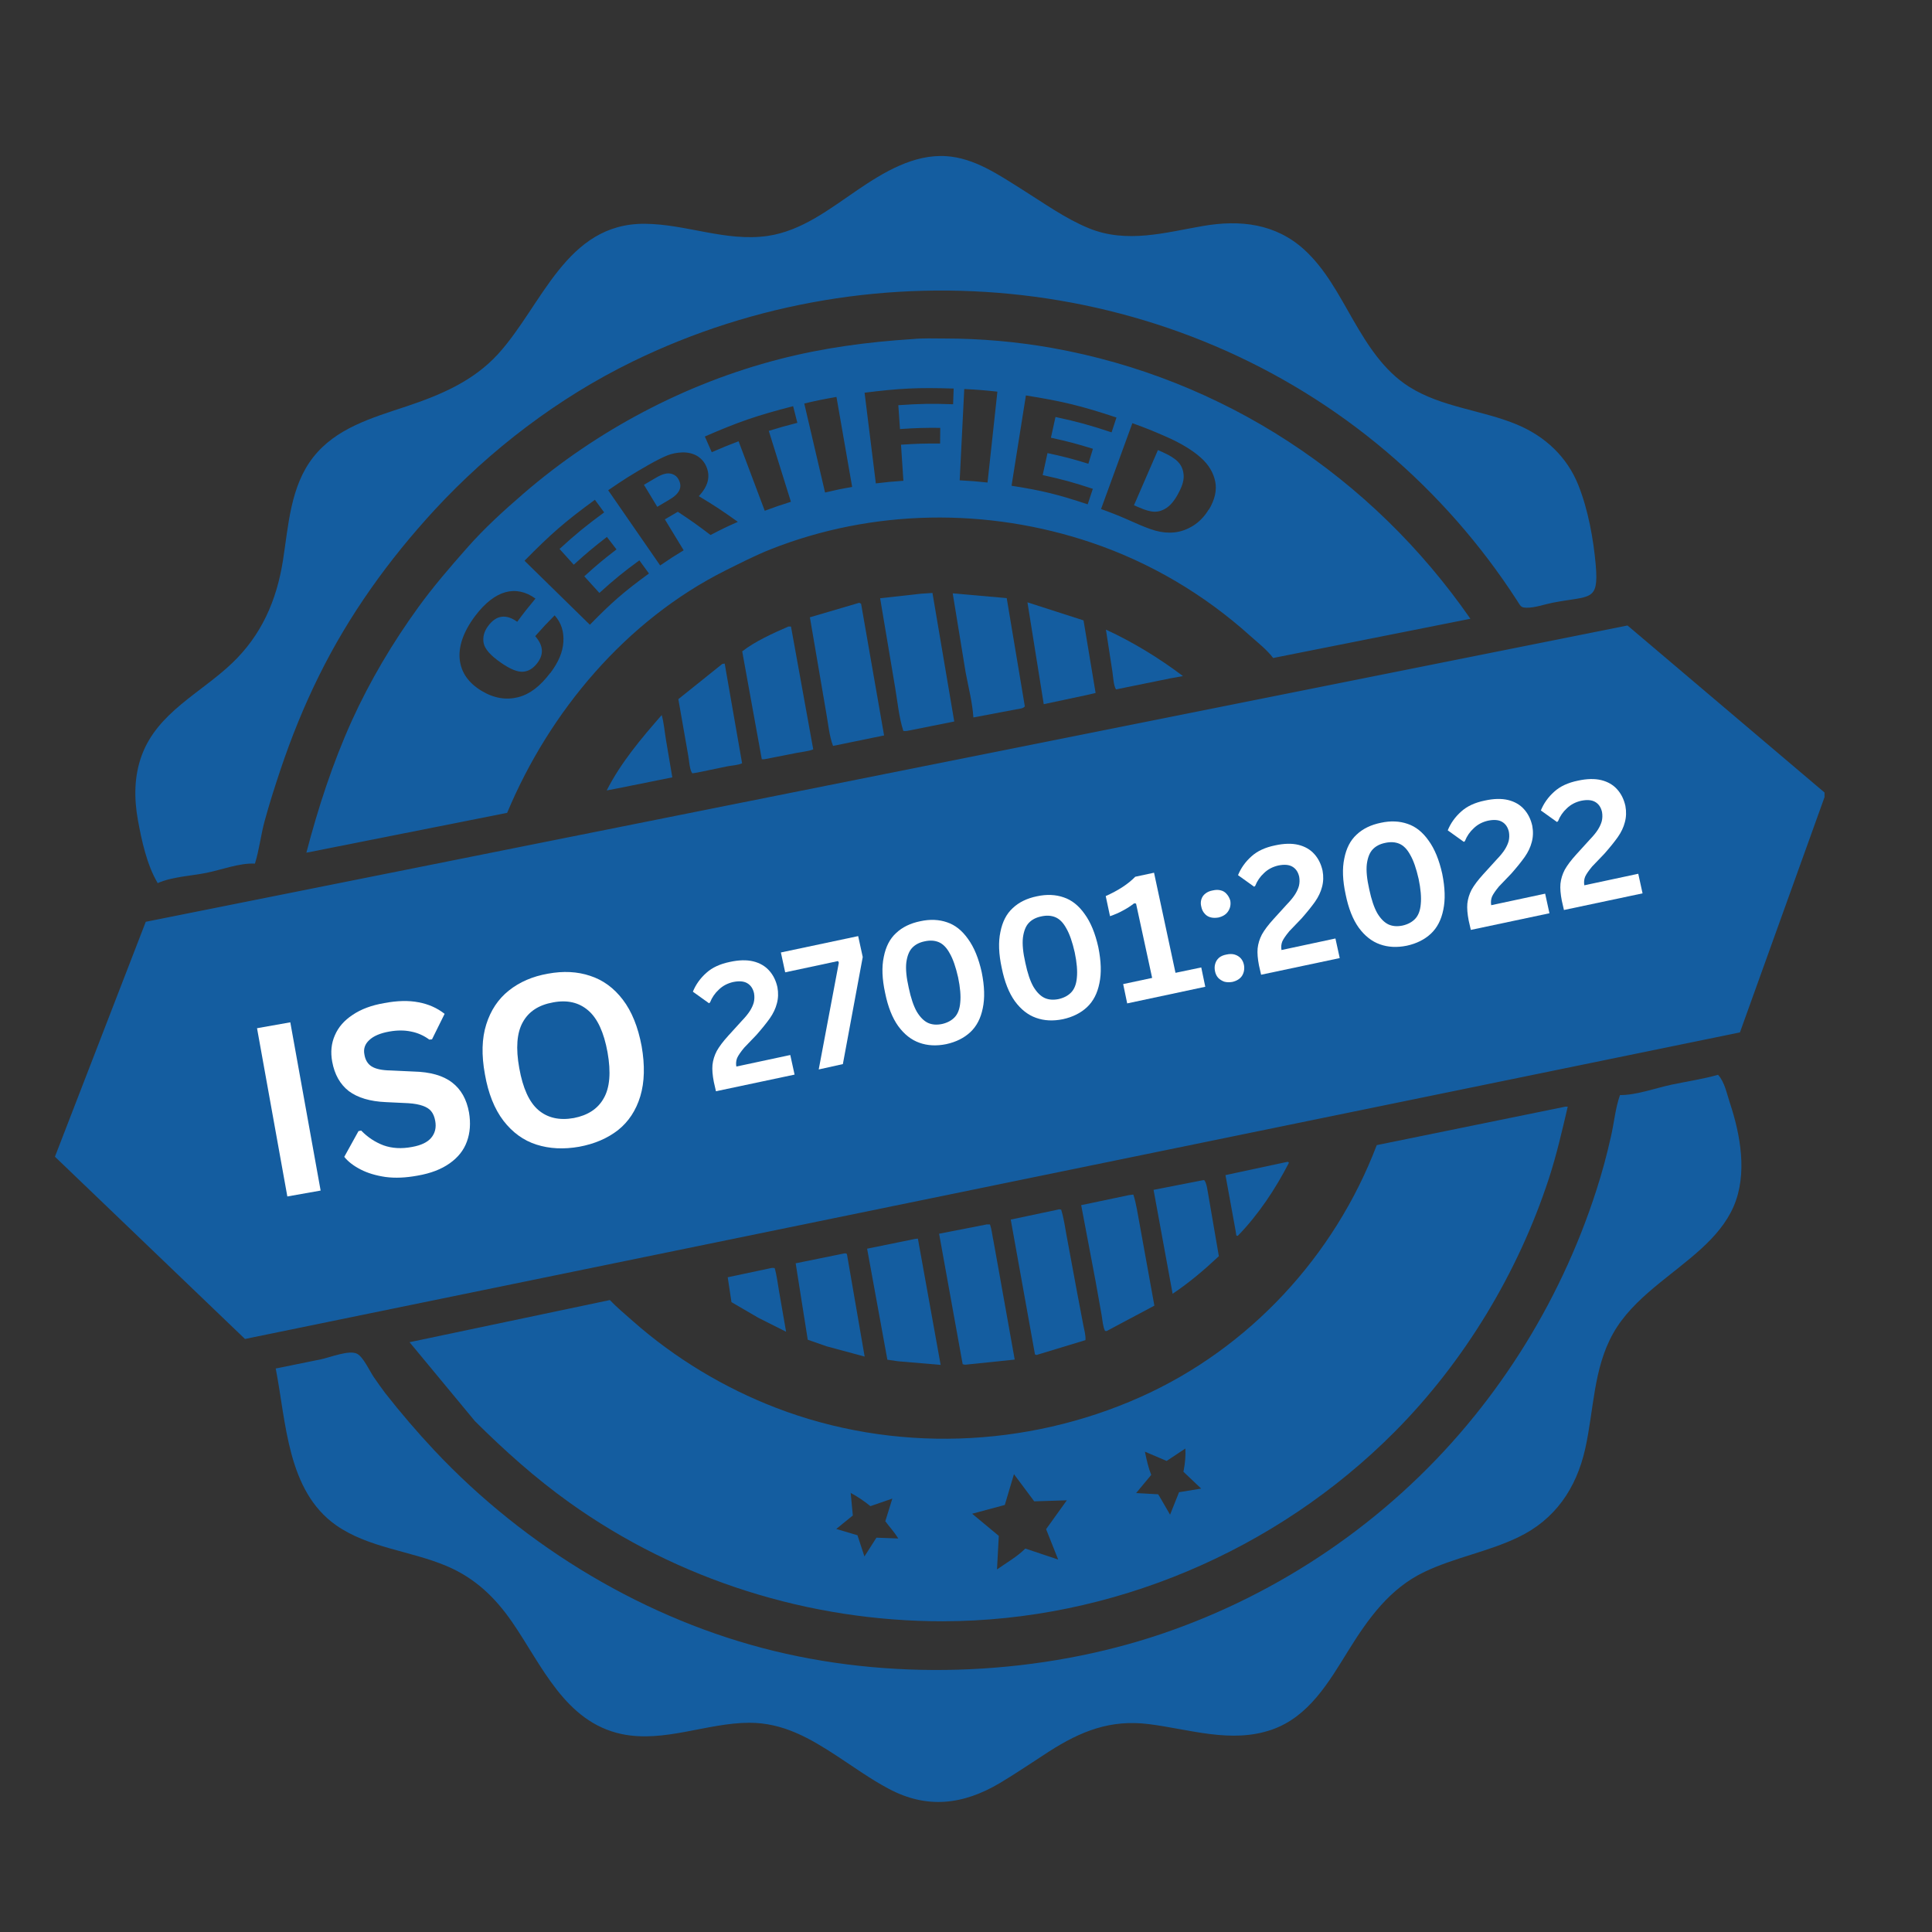 <svg xmlns="http://www.w3.org/2000/svg" xmlns:xlink="http://www.w3.org/1999/xlink" width="150" viewBox="0 0 112.5 112.5" height="150" preserveAspectRatio="xMidYMid meet"><rect x="0" y="0" width="112.5" height="112.5" fill="#333333" stroke="none"/><defs><g></g><clipPath id="509313e8c3"><path d="M 3.199 36 L 106.242 36 L 106.242 78 L 3.199 78 Z M 3.199 36 " clip-rule="nonzero"></path></clipPath><clipPath id="b3e9d672f5"><path d="M 12 39 L 97 39 L 97 73 L 12 73 Z M 12 39 " clip-rule="nonzero"></path></clipPath><clipPath id="b82879db03"><path d="M 12.82 56.555 L 93.238 39.242 L 96.723 55.445 L 16.305 72.758 Z M 12.82 56.555 " clip-rule="nonzero"></path></clipPath></defs><path fill="#145da0" d="M 64.984 40.145 L 68.148 39.5 L 68.883 39.367 C 67.5 38.324 65.973 37.387 64.398 36.664 L 64.773 39.094 C 64.82 39.387 64.836 39.906 64.984 40.145 Z M 64.984 40.145 " fill-opacity="1" fill-rule="nonzero"></path><path fill="#145da0" d="M 45.773 77.543 L 45.363 75.184 C 45.285 74.746 45.234 74.266 45.109 73.84 C 45.012 73.824 44.953 73.824 44.859 73.848 L 42.375 74.375 L 42.594 75.824 L 44.156 76.734 L 45.773 77.547 Z M 45.773 77.543 " fill-opacity="1" fill-rule="nonzero"></path><path fill="#145da0" d="M 72.078 71.961 C 73.277 70.73 74.273 69.227 75.055 67.707 L 74.996 67.652 L 74.816 67.684 L 71.359 68.426 L 71.953 71.688 L 71.992 71.945 L 72.07 71.965 Z M 72.078 71.961 " fill-opacity="1" fill-rule="nonzero"></path><path fill="#145da0" d="M 35.328 46.027 L 35.984 45.902 L 39.148 45.266 L 38.777 43.066 C 38.699 42.602 38.66 42.094 38.531 41.637 C 37.344 42.996 36.148 44.41 35.328 46.027 Z M 35.328 46.027 " fill-opacity="1" fill-rule="nonzero"></path><path fill="#145da0" d="M 42.055 38.664 L 39.5 40.711 L 40.078 44.008 C 40.125 44.258 40.16 44.883 40.32 45.031 L 40.613 44.984 L 42.387 44.617 C 42.59 44.578 43.051 44.547 43.211 44.441 L 42.199 38.641 L 42.059 38.66 Z M 42.055 38.664 " fill-opacity="1" fill-rule="nonzero"></path><path fill="#145da0" d="M 59.828 35.074 L 60.777 41.004 L 63.242 40.48 L 63.797 40.352 L 63.094 36.125 Z M 59.828 35.074 " fill-opacity="1" fill-rule="nonzero"></path><path fill="#145da0" d="M 50.348 78.992 L 49.316 73.02 C 49.203 72.965 49.262 72.977 49.133 72.992 L 46.332 73.562 L 47.035 78.012 L 48.141 78.398 L 50.344 78.992 Z M 50.348 78.992 " fill-opacity="1" fill-rule="nonzero"></path><path fill="#145da0" d="M 70.973 73.145 L 70.367 69.617 C 70.32 69.398 70.27 68.855 70.113 68.715 L 69.988 68.734 L 67.172 69.285 L 68.281 75.336 C 69.25 74.688 70.129 73.941 70.977 73.145 Z M 70.973 73.145 " fill-opacity="1" fill-rule="nonzero"></path><path fill="#145da0" d="M 56.68 41.777 L 59.176 41.305 C 59.336 41.273 59.578 41.266 59.676 41.133 L 58.621 34.828 L 55.477 34.551 L 56.23 39.16 C 56.391 40.016 56.625 40.91 56.68 41.777 Z M 56.68 41.777 " fill-opacity="1" fill-rule="nonzero"></path><path fill="#145da0" d="M 45.906 36.484 C 45.031 36.867 43.969 37.34 43.219 37.93 L 44.359 44.211 C 44.438 44.215 44.488 44.219 44.566 44.199 L 46.418 43.836 C 46.711 43.781 47.074 43.746 47.355 43.637 L 46.059 36.484 Z M 45.906 36.484 " fill-opacity="1" fill-rule="nonzero"></path><path fill="#145da0" d="M 53.27 72.145 L 50.492 72.711 L 51.672 79.176 L 52.293 79.266 L 54.773 79.477 L 53.449 72.125 Z M 53.27 72.145 " fill-opacity="1" fill-rule="nonzero"></path><path fill="#145da0" d="M 65.992 69.559 L 65.727 69.594 L 62.957 70.176 L 63.793 74.59 L 64.152 76.605 C 64.199 76.887 64.219 77.242 64.344 77.496 L 64.438 77.508 L 67.219 76.027 L 66.352 71.238 C 66.246 70.691 66.168 70.086 65.992 69.555 Z M 65.992 69.559 " fill-opacity="1" fill-rule="nonzero"></path><path fill="#145da0" d="M 52.602 42.562 C 52.75 42.582 52.867 42.555 53.012 42.523 L 55.566 42.012 L 54.297 34.527 L 53.605 34.574 L 51.25 34.836 L 52.125 40.043 C 52.262 40.852 52.348 41.789 52.602 42.562 Z M 52.602 42.562 " fill-opacity="1" fill-rule="nonzero"></path><path fill="#145da0" d="M 48.508 43.434 L 51.48 42.824 L 50.141 35.156 C 50.102 35.133 50.07 35.113 50.027 35.102 L 47.16 35.945 L 48.105 41.473 C 48.219 42.082 48.285 42.859 48.508 43.434 Z M 48.508 43.434 " fill-opacity="1" fill-rule="nonzero"></path><path fill="#145da0" d="M 62.117 72.008 C 62.02 71.5 61.949 70.938 61.793 70.441 C 61.684 70.41 61.68 70.41 61.574 70.441 L 58.855 71.016 L 60.266 78.867 C 60.379 78.914 60.355 78.902 60.465 78.867 L 63.207 78.035 C 63.227 77.75 63.133 77.43 63.078 77.145 L 62.727 75.301 L 62.117 72.004 Z M 62.117 72.008 " fill-opacity="1" fill-rule="nonzero"></path><path fill="#145da0" d="M 57.828 72.164 C 57.773 71.883 57.742 71.562 57.645 71.297 L 57.461 71.297 L 54.684 71.84 L 56.055 79.434 C 56.117 79.453 56.16 79.469 56.227 79.465 L 59.086 79.168 L 58.129 73.816 L 57.832 72.164 Z M 57.828 72.164 " fill-opacity="1" fill-rule="nonzero"></path><path fill="#145da0" d="M 9.164 51.398 C 9.164 51.398 9.176 51.418 9.18 51.426 C 9.992 51.055 11.129 51.004 12.012 50.828 C 12.891 50.652 13.965 50.238 14.844 50.289 C 15.098 49.484 15.188 48.609 15.414 47.793 C 15.688 46.785 16.008 45.789 16.34 44.797 C 16.965 42.938 17.703 41.109 18.574 39.352 C 20.32 35.812 22.633 32.594 25.305 29.695 C 28.547 26.184 32.512 23.164 36.824 21.059 C 51.094 14.09 68.543 15.973 80.719 26.289 C 83.66 28.785 86.219 31.699 88.312 34.93 C 88.551 35.293 88.539 35.383 88.898 35.387 C 89.375 35.395 89.938 35.188 90.402 35.098 C 92.605 34.668 93.098 35.059 92.922 32.926 C 92.793 31.414 92.473 29.664 91.91 28.258 C 91.254 26.605 89.977 25.414 88.352 24.73 C 86.289 23.867 83.961 23.73 82.043 22.516 C 80.578 21.586 79.641 20.098 78.793 18.629 C 77.945 17.156 77.188 15.676 75.953 14.543 C 74.277 13.016 72.207 12.785 70.047 13.16 C 67.883 13.531 65.625 14.199 63.41 13.293 C 62.031 12.73 60.781 11.824 59.52 11.035 C 58.168 10.188 56.746 9.203 55.113 9.094 C 53.199 8.965 51.438 10.039 49.922 11.07 C 48.312 12.164 46.684 13.449 44.699 13.738 C 42.281 14.09 39.953 13.047 37.543 13.031 C 32.961 13 31.59 17.766 29.008 20.609 C 27.566 22.195 25.645 23.004 23.652 23.668 C 21.656 24.332 19.566 24.93 18.238 26.625 C 16.906 28.324 16.797 30.605 16.473 32.66 C 16.102 34.977 15.227 36.988 13.5 38.629 C 11.688 40.355 9.18 41.488 8.258 43.973 C 7.805 45.195 7.801 46.488 8.031 47.754 C 8.242 48.922 8.555 50.367 9.168 51.395 Z M 9.164 51.398 " fill-opacity="1" fill-rule="nonzero"></path><path fill="#145da0" d="M 100.059 62.598 C 100.059 62.598 100.047 62.59 100.043 62.586 C 99.168 62.832 98.246 62.969 97.352 63.156 C 96.41 63.355 95.289 63.773 94.332 63.766 C 94.059 64.531 93.988 65.402 93.801 66.199 C 93.566 67.246 93.289 68.285 92.957 69.305 C 92.418 70.984 91.766 72.633 91.012 74.23 C 89.539 77.355 87.668 80.293 85.453 82.945 C 80.77 88.562 74.547 92.805 67.621 95.148 C 60.695 97.488 52.488 97.941 45.078 96.137 C 37.668 94.336 30.637 90.145 25.293 84.457 C 24.293 83.391 23.344 82.281 22.441 81.133 C 22.207 80.824 21.984 80.504 21.762 80.184 C 21.531 79.848 21.168 79.039 20.805 78.836 C 20.352 78.582 19.207 79.047 18.691 79.152 C 17.809 79.332 16.93 79.508 16.055 79.688 C 16.672 82.832 16.719 86.797 19.562 88.809 C 21.445 90.133 23.902 90.301 25.984 91.18 C 27.633 91.871 28.812 92.992 29.816 94.445 C 31.547 96.949 32.891 100.27 36.195 100.973 C 38.672 101.496 41.16 100.32 43.641 100.316 C 45.613 100.316 47.172 101.227 48.766 102.27 C 49.742 102.91 50.699 103.602 51.734 104.152 C 53.973 105.355 56.09 105.094 58.234 103.82 C 59.203 103.242 60.133 102.602 61.082 101.992 C 62.934 100.805 64.664 100.113 66.895 100.395 C 69.273 100.691 71.695 101.543 74.066 100.715 C 76.219 99.961 77.379 97.945 78.516 96.109 C 79.656 94.273 80.914 92.496 82.953 91.527 C 84.711 90.691 86.66 90.355 88.41 89.512 C 90.551 88.484 91.781 86.676 92.301 84.387 C 92.816 82.098 92.773 79.699 93.938 77.633 C 95.102 75.57 97.34 74.297 99.09 72.688 C 99.848 71.992 100.539 71.199 100.949 70.25 C 101.766 68.363 101.348 66.078 100.723 64.199 C 100.555 63.691 100.418 62.992 100.051 62.598 Z M 100.059 62.598 " fill-opacity="1" fill-rule="nonzero"></path><path fill="#145da0" d="M 39.168 27.609 C 39.02 27.559 38.871 27.551 38.723 27.59 C 38.578 27.621 38.383 27.707 38.145 27.848 C 37.879 28 37.754 28.074 37.496 28.23 C 37.809 28.746 37.961 29 38.273 29.512 C 38.543 29.348 38.68 29.266 38.953 29.109 C 39.562 28.762 39.758 28.375 39.516 27.922 C 39.434 27.766 39.316 27.664 39.168 27.613 Z M 39.168 27.609 " fill-opacity="1" fill-rule="nonzero"></path><path fill="#145da0" d="M 68.598 26.895 C 68.41 26.703 68.125 26.52 67.73 26.344 C 67.609 26.289 67.547 26.262 67.426 26.207 C 66.867 27.492 66.59 28.133 66.031 29.422 C 66.141 29.469 66.195 29.488 66.305 29.539 C 66.68 29.703 66.98 29.793 67.23 29.797 C 67.477 29.801 67.723 29.719 67.961 29.551 C 68.199 29.383 68.438 29.086 68.656 28.648 C 68.867 28.25 68.957 27.902 68.918 27.609 C 68.887 27.32 68.777 27.078 68.59 26.891 Z M 68.598 26.895 " fill-opacity="1" fill-rule="nonzero"></path><path fill="#145da0" d="M 74.129 38.316 L 85.621 36.031 C 79.871 27.746 71.223 22.043 61.266 20.262 C 59.195 19.895 57.094 19.711 54.992 19.711 C 54.391 19.711 53.766 19.684 53.168 19.742 C 50.531 19.91 47.934 20.254 45.371 20.918 C 39.93 22.32 34.746 25.062 30.496 28.73 C 29.328 29.738 28.203 30.758 27.184 31.918 C 26.199 33.035 25.23 34.156 24.359 35.359 C 22.863 37.422 21.539 39.652 20.484 41.973 C 19.367 44.445 18.527 47.031 17.84 49.652 L 29.531 47.332 C 32 41.422 36.461 36.117 42.242 33.219 C 43.094 32.797 43.965 32.348 44.848 31.996 C 50.816 29.629 57.496 29.547 63.562 31.598 C 66.977 32.754 70.121 34.613 72.797 37.023 C 73.238 37.414 73.785 37.848 74.137 38.316 Z M 32.035 39.191 C 31.461 39.949 30.863 40.422 30.172 40.598 C 29.484 40.773 28.77 40.668 28.039 40.227 C 27.301 39.781 26.867 39.188 26.773 38.434 C 26.68 37.676 26.969 36.797 27.668 35.867 C 28.828 34.332 30.059 34.047 31.18 34.855 C 30.742 35.383 30.527 35.652 30.117 36.207 C 29.48 35.746 28.906 35.809 28.434 36.438 C 28.184 36.766 28.098 37.109 28.164 37.453 C 28.234 37.797 28.57 38.176 29.176 38.594 C 29.715 38.969 30.145 39.141 30.461 39.113 C 30.777 39.09 31.051 38.922 31.293 38.602 C 31.68 38.09 31.637 37.582 31.164 37.043 C 31.605 36.543 31.832 36.301 32.297 35.832 C 32.684 36.266 32.844 36.781 32.805 37.383 C 32.77 37.98 32.512 38.57 32.043 39.195 Z M 34.348 36.379 C 32.824 34.887 32.062 34.145 30.543 32.652 C 32.082 31.086 32.902 30.375 34.641 29.102 C 34.859 29.395 34.965 29.543 35.18 29.836 C 34.105 30.629 33.578 31.055 32.582 31.965 L 33.41 32.883 C 34.16 32.203 34.547 31.879 35.34 31.266 C 35.562 31.559 35.676 31.703 35.898 31.992 C 35.129 32.586 34.75 32.898 34.023 33.559 L 34.902 34.527 C 35.801 33.715 36.266 33.336 37.23 32.629 C 37.453 32.934 37.566 33.086 37.789 33.395 C 36.328 34.461 35.637 35.062 34.348 36.379 Z M 41.379 31.156 C 40.637 30.594 40.258 30.32 39.469 29.801 C 39.168 29.973 39.016 30.062 38.715 30.242 C 39.156 30.965 39.371 31.324 39.809 32.043 C 39.254 32.379 38.977 32.559 38.441 32.926 C 37.234 31.172 36.629 30.297 35.414 28.547 C 36.328 27.918 36.801 27.621 37.758 27.074 C 38.223 26.809 38.594 26.625 38.855 26.52 C 39.121 26.414 39.414 26.355 39.73 26.344 C 40.047 26.336 40.328 26.402 40.57 26.535 C 40.812 26.676 40.992 26.871 41.113 27.129 C 41.391 27.738 41.234 28.312 40.691 28.891 C 41.637 29.457 42.09 29.762 42.965 30.387 C 42.32 30.672 42.004 30.824 41.379 31.152 Z M 46.055 29.219 C 45.441 29.41 45.133 29.52 44.531 29.742 C 43.922 28.125 43.617 27.316 43.008 25.695 C 42.379 25.934 42.062 26.062 41.445 26.332 C 41.285 25.969 41.203 25.781 41.043 25.418 C 43.043 24.547 44.078 24.195 46.184 23.652 C 46.281 24.039 46.332 24.234 46.43 24.621 C 45.758 24.793 45.426 24.887 44.766 25.09 C 45.281 26.742 45.539 27.57 46.055 29.219 Z M 48.043 28.68 C 47.559 26.605 47.312 25.57 46.832 23.496 C 47.574 23.32 47.953 23.246 48.707 23.113 C 49.07 25.211 49.254 26.258 49.621 28.355 C 48.984 28.465 48.668 28.531 48.039 28.68 Z M 55.492 23.539 C 54.215 23.496 53.582 23.508 52.309 23.594 C 52.348 24.152 52.367 24.43 52.406 24.984 C 53.34 24.922 53.809 24.906 54.75 24.914 C 54.75 25.277 54.746 25.465 54.742 25.828 C 53.828 25.82 53.375 25.836 52.465 25.895 C 52.523 26.734 52.547 27.156 52.605 27.996 C 51.957 28.039 51.641 28.07 51 28.148 C 50.738 26.035 50.605 24.98 50.344 22.867 C 52.402 22.609 53.445 22.559 55.531 22.625 C 55.52 22.988 55.512 23.172 55.5 23.539 Z M 57.504 28.098 C 56.855 28.027 56.527 28.004 55.883 27.969 C 55.988 25.844 56.043 24.781 56.148 22.652 C 56.922 22.691 57.309 22.723 58.078 22.805 C 57.848 24.922 57.734 25.98 57.504 28.098 Z M 63.637 28.461 C 63.516 28.82 63.457 29.004 63.336 29.367 C 61.582 28.785 60.691 28.566 58.902 28.285 C 59.238 26.184 59.406 25.133 59.738 23.027 C 61.867 23.367 62.926 23.621 65.012 24.312 C 64.898 24.66 64.84 24.832 64.727 25.176 C 63.43 24.746 62.777 24.566 61.461 24.281 C 61.355 24.762 61.301 25.004 61.195 25.488 C 62.176 25.703 62.668 25.832 63.641 26.133 C 63.535 26.48 63.48 26.656 63.375 27.004 C 62.426 26.711 61.953 26.59 60.996 26.383 C 60.887 26.895 60.828 27.152 60.715 27.664 C 61.891 27.922 62.477 28.082 63.637 28.465 Z M 70.383 29.668 C 70.137 30.078 69.828 30.391 69.477 30.613 C 69.121 30.832 68.758 30.961 68.391 31 C 68.023 31.039 67.656 31.004 67.289 30.902 C 66.922 30.801 66.492 30.625 65.984 30.398 C 65.242 30.066 64.867 29.914 64.113 29.641 C 64.844 27.637 65.207 26.641 65.938 24.641 C 66.746 24.934 67.145 25.094 67.941 25.445 C 68.801 25.824 69.461 26.238 69.918 26.645 C 70.375 27.047 70.656 27.52 70.762 28.035 C 70.867 28.551 70.738 29.102 70.391 29.68 Z M 70.383 29.668 " fill-opacity="1" fill-rule="nonzero"></path><path fill="#145da0" d="M 35.508 75.703 L 23.848 78.156 L 27.66 82.758 C 29.395 84.48 31.164 86.066 33.156 87.492 C 39.477 92.012 47.145 94.414 54.898 94.406 C 64.715 94.395 74.305 90.324 81.211 83.375 C 85.277 79.285 88.406 74.094 90.195 68.613 C 90.641 67.242 90.961 65.844 91.289 64.441 L 91.145 64.441 L 80.168 66.68 C 77.711 73.141 72.742 78.516 66.418 81.344 C 59.754 84.324 52.023 84.605 45.195 81.98 C 42.16 80.812 39.301 79.09 36.863 76.938 C 36.41 76.535 35.93 76.141 35.508 75.699 Z M 67.035 85.883 C 66.863 85.449 66.762 84.988 66.668 84.531 L 67.934 85.07 L 69.023 84.348 C 69.051 84.758 69.004 85.219 68.926 85.621 L 68.91 85.699 L 69.945 86.68 L 68.656 86.891 L 68.133 88.199 L 67.512 87.129 L 67.438 87.012 L 66.156 86.941 L 67.039 85.879 Z M 58.508 87.637 L 59.043 85.84 L 60.223 87.422 L 62.121 87.363 L 60.914 89.043 L 61.617 90.812 L 59.703 90.172 C 59.25 90.633 58.59 91.012 58.055 91.387 L 58.16 89.434 L 56.609 88.145 L 58.512 87.633 Z M 49.539 86.934 C 49.953 87.156 50.324 87.41 50.684 87.703 L 51.961 87.262 L 51.551 88.582 C 51.809 88.926 52.074 89.211 52.309 89.586 L 51.035 89.539 L 50.336 90.633 L 49.93 89.398 L 48.695 89.031 L 49.66 88.246 L 49.535 86.93 Z M 49.539 86.934 " fill-opacity="1" fill-rule="nonzero"></path><g clip-path="url(#509313e8c3)"><path fill="#145da0" d="M 106.316 46.211 L 94.77 36.422 L 8.488 53.676 L 3.199 67.355 L 14.266 77.969 L 14.828 77.852 L 101.316 60.117 Z M 20.293 70.965 L 17.551 58.051 L 21.145 57.289 L 23.883 70.203 Z M 35.512 66.734 C 34.629 67.73 33.301 68.414 31.539 68.789 C 28.578 69.418 26.438 68.637 25.113 66.445 L 28.098 65.07 C 28.758 66.289 29.77 66.754 31.133 66.465 C 31.758 66.332 32.238 66.094 32.566 65.758 C 32.898 65.422 33.023 65.047 32.938 64.629 C 32.871 64.312 32.676 64.059 32.352 63.867 C 32.027 63.676 31.348 63.543 30.316 63.473 C 28.988 63.387 27.984 63.266 27.309 63.109 C 26.633 62.953 26.039 62.648 25.527 62.203 C 25.016 61.758 24.688 61.191 24.543 60.508 C 24.297 59.348 24.57 58.297 25.359 57.355 C 26.148 56.414 27.32 55.777 28.879 55.445 C 31.719 54.844 33.703 55.469 34.832 57.324 L 32.055 58.852 C 31.406 57.879 30.52 57.512 29.395 57.746 C 28.867 57.859 28.477 58.066 28.219 58.371 C 27.961 58.672 27.867 58.98 27.93 59.297 C 28.008 59.66 28.25 59.914 28.66 60.055 C 29.07 60.191 29.891 60.32 31.121 60.426 C 32.242 60.512 33.133 60.645 33.801 60.816 C 34.469 60.992 35.043 61.297 35.523 61.742 C 36.008 62.184 36.32 62.75 36.469 63.434 C 36.723 64.637 36.406 65.738 35.52 66.734 Z M 44.902 65.953 C 42.938 66.371 41.336 66.117 40.102 65.199 C 38.863 64.277 38.012 62.727 37.555 60.555 C 36.609 56.117 38.117 53.484 42.066 52.645 C 44 52.234 45.59 52.477 46.84 53.371 C 48.086 54.27 48.949 55.824 49.414 58.035 C 50.355 62.473 48.852 65.113 44.902 65.953 Z M 61.32 61.102 C 59.387 61.512 58.02 60.969 57.223 59.473 L 59.508 58.602 C 59.836 59.367 60.363 59.668 61.094 59.512 C 62.113 59.297 62.426 58.254 62.031 56.391 L 61.957 56.094 C 61.598 56.785 60.938 57.23 59.977 57.438 C 58.898 57.664 58.004 57.516 57.293 56.988 C 56.578 56.461 56.141 55.801 55.973 55.012 C 55.789 54.141 55.957 53.32 56.477 52.551 C 56.996 51.781 57.914 51.258 59.223 50.98 C 60.375 50.734 61.301 50.793 61.996 51.152 C 62.695 51.512 63.227 52.047 63.586 52.754 C 63.945 53.465 64.215 54.207 64.383 54.996 C 65.117 58.477 64.098 60.516 61.312 61.105 Z M 74.109 57.074 C 73.641 58.051 72.672 58.695 71.195 59.008 C 69.672 59.332 68.512 59.125 67.703 58.387 C 66.895 57.648 66.332 56.508 66.004 54.957 C 65.625 53.176 65.672 51.797 66.137 50.824 C 66.605 49.852 67.574 49.211 69.051 48.895 C 70.574 48.574 71.738 48.781 72.543 49.52 C 73.352 50.258 73.918 51.402 74.25 52.957 C 74.625 54.73 74.578 56.102 74.109 57.078 Z M 83.633 55.055 C 83.164 56.031 82.195 56.68 80.719 56.988 C 79.195 57.312 78.031 57.105 77.227 56.367 C 76.418 55.629 75.855 54.488 75.527 52.938 C 75.148 51.156 75.195 49.777 75.66 48.805 C 76.129 47.832 77.098 47.191 78.574 46.875 C 80.098 46.555 81.262 46.762 82.066 47.5 C 82.875 48.238 83.441 49.383 83.77 50.938 C 84.148 52.711 84.102 54.082 83.633 55.055 Z M 86.773 55.547 L 86.434 53.945 L 88.527 53.504 L 87.297 47.711 C 86.785 48.352 86.176 48.91 85.469 49.383 L 85.062 47.461 C 86.074 46.766 86.859 45.973 87.418 45.07 L 89.496 44.629 L 91.258 52.922 L 93.316 52.488 L 93.656 54.09 L 86.777 55.547 Z M 86.773 55.547 " fill-opacity="1" fill-rule="nonzero"></path></g><path fill="#145da0" d="M 80.055 48.855 C 79.797 48.469 79.414 48.336 78.91 48.441 C 78.453 48.539 78.164 48.785 78.043 49.184 C 77.918 49.582 78.027 50.586 78.371 52.203 C 78.711 53.801 79.016 54.762 79.285 55.086 C 79.555 55.41 79.926 55.52 80.391 55.422 C 80.844 55.328 81.129 55.086 81.258 54.699 C 81.383 54.316 81.27 53.305 80.922 51.66 C 80.605 50.176 80.32 49.238 80.055 48.855 Z M 80.055 48.855 " fill-opacity="1" fill-rule="nonzero"></path><path fill="#145da0" d="M 70.535 50.875 C 70.273 50.488 69.891 50.355 69.387 50.461 C 68.934 50.559 68.641 50.805 68.52 51.203 C 68.395 51.598 68.504 52.605 68.852 54.223 C 69.191 55.816 69.492 56.781 69.762 57.105 C 70.035 57.43 70.402 57.539 70.867 57.441 C 71.32 57.348 71.605 57.105 71.734 56.719 C 71.859 56.336 71.746 55.324 71.398 53.68 C 71.082 52.195 70.797 51.258 70.535 50.875 Z M 70.535 50.875 " fill-opacity="1" fill-rule="nonzero"></path><path fill="#145da0" d="M 60.734 52.711 C 60.426 52.5 60.051 52.441 59.613 52.535 C 59.246 52.609 58.953 52.805 58.742 53.105 C 58.531 53.414 58.48 53.816 58.586 54.32 C 58.797 55.328 59.367 55.73 60.289 55.535 C 61.211 55.34 61.566 54.742 61.355 53.742 C 61.25 53.262 61.047 52.918 60.734 52.711 Z M 60.734 52.711 " fill-opacity="1" fill-rule="nonzero"></path><path fill="#145da0" d="M 44.371 55.469 C 43.906 54.965 43.301 54.793 42.551 54.953 C 41.809 55.109 41.324 55.516 41.109 56.172 C 40.887 56.82 40.961 58.02 41.328 59.75 C 41.691 61.453 42.102 62.57 42.57 63.098 C 43.039 63.625 43.645 63.809 44.398 63.648 C 45.137 63.492 45.621 63.09 45.848 62.441 C 46.074 61.793 46 60.594 45.625 58.84 C 45.258 57.102 44.84 55.977 44.371 55.473 Z M 44.371 55.469 " fill-opacity="1" fill-rule="nonzero"></path><g clip-path="url(#b3e9d672f5)"><g clip-path="url(#b82879db03)"><path fill="#145da0" d="M 12.82 56.555 L 93.25 39.242 L 96.738 55.441 L 16.305 72.758 Z M 12.82 56.555 " fill-opacity="1" fill-rule="nonzero"></path></g></g><g fill="#ffffff" fill-opacity="1"><g transform="translate(41.346, 63.621)"><g><path d="M 0.219 -0.625 C 0.145 -1.008 0.117 -1.336 0.141 -1.609 C 0.172 -1.891 0.254 -2.16 0.391 -2.422 C 0.535 -2.68 0.758 -2.977 1.062 -3.312 L 1.844 -4.172 C 2.062 -4.398 2.223 -4.598 2.328 -4.766 C 2.43 -4.93 2.504 -5.094 2.547 -5.25 C 2.586 -5.414 2.594 -5.594 2.562 -5.781 C 2.5 -6.062 2.363 -6.258 2.156 -6.375 C 1.957 -6.488 1.688 -6.508 1.344 -6.438 C 1.02 -6.363 0.742 -6.219 0.516 -6 C 0.285 -5.789 0.113 -5.539 0 -5.25 L -0.062 -5.203 L -1 -5.875 C -0.832 -6.289 -0.57 -6.656 -0.219 -6.969 C 0.125 -7.281 0.582 -7.492 1.156 -7.609 C 1.676 -7.723 2.129 -7.734 2.516 -7.641 C 2.898 -7.547 3.207 -7.367 3.438 -7.109 C 3.676 -6.848 3.836 -6.523 3.922 -6.141 C 3.984 -5.805 3.973 -5.488 3.891 -5.188 C 3.816 -4.895 3.68 -4.609 3.484 -4.328 C 3.285 -4.047 3.023 -3.723 2.703 -3.359 L 1.984 -2.609 C 1.785 -2.367 1.648 -2.172 1.578 -2.016 C 1.516 -1.859 1.5 -1.691 1.531 -1.516 L 4.672 -2.188 L 4.922 -1.047 L 0.344 -0.078 Z M 0.219 -0.625 "></path></g></g></g><g fill="#ffffff" fill-opacity="1"><g transform="translate(46.768, 62.462)"><g><path d="M 2.312 -0.5 L 0.906 -0.188 L 2.078 -6.406 L 2.031 -6.5 L -1.047 -5.844 L -1.297 -7 L 3.203 -7.953 L 3.469 -6.734 Z M 2.312 -0.5 "></path></g></g></g><g fill="#ffffff" fill-opacity="1"><g transform="translate(51.696, 61.409)"><g><path d="M 3.406 -0.609 C 2.832 -0.492 2.312 -0.52 1.844 -0.688 C 1.375 -0.852 0.961 -1.176 0.609 -1.656 C 0.266 -2.133 0.008 -2.781 -0.156 -3.594 C -0.332 -4.406 -0.359 -5.102 -0.234 -5.688 C -0.117 -6.281 0.117 -6.742 0.484 -7.078 C 0.848 -7.422 1.316 -7.648 1.891 -7.766 C 2.461 -7.891 2.984 -7.867 3.453 -7.703 C 3.922 -7.547 4.328 -7.223 4.672 -6.734 C 5.023 -6.254 5.289 -5.609 5.469 -4.797 C 5.633 -3.984 5.656 -3.285 5.531 -2.703 C 5.414 -2.117 5.176 -1.656 4.812 -1.312 C 4.445 -0.969 3.977 -0.734 3.406 -0.609 Z M 3.156 -1.781 C 3.469 -1.852 3.711 -1.984 3.891 -2.172 C 4.078 -2.367 4.188 -2.656 4.219 -3.031 C 4.258 -3.414 4.219 -3.906 4.094 -4.5 C 3.957 -5.102 3.797 -5.566 3.609 -5.891 C 3.43 -6.223 3.219 -6.441 2.969 -6.547 C 2.727 -6.648 2.453 -6.664 2.141 -6.594 C 1.836 -6.531 1.598 -6.406 1.422 -6.219 C 1.242 -6.031 1.129 -5.742 1.078 -5.359 C 1.035 -4.984 1.082 -4.492 1.219 -3.891 C 1.344 -3.297 1.5 -2.832 1.688 -2.5 C 1.883 -2.176 2.102 -1.957 2.344 -1.844 C 2.582 -1.738 2.852 -1.719 3.156 -1.781 Z M 3.156 -1.781 "></path></g></g></g><g fill="#ffffff" fill-opacity="1"><g transform="translate(58.487, 59.957)"><g><path d="M 3.406 -0.609 C 2.832 -0.492 2.312 -0.52 1.844 -0.688 C 1.375 -0.852 0.961 -1.176 0.609 -1.656 C 0.266 -2.133 0.008 -2.781 -0.156 -3.594 C -0.332 -4.406 -0.359 -5.102 -0.234 -5.688 C -0.117 -6.281 0.117 -6.742 0.484 -7.078 C 0.848 -7.422 1.316 -7.648 1.891 -7.766 C 2.461 -7.891 2.984 -7.867 3.453 -7.703 C 3.922 -7.547 4.328 -7.223 4.672 -6.734 C 5.023 -6.254 5.289 -5.609 5.469 -4.797 C 5.633 -3.984 5.656 -3.285 5.531 -2.703 C 5.414 -2.117 5.176 -1.656 4.812 -1.312 C 4.445 -0.969 3.977 -0.734 3.406 -0.609 Z M 3.156 -1.781 C 3.469 -1.852 3.711 -1.984 3.891 -2.172 C 4.078 -2.367 4.188 -2.656 4.219 -3.031 C 4.258 -3.414 4.219 -3.906 4.094 -4.5 C 3.957 -5.102 3.797 -5.566 3.609 -5.891 C 3.43 -6.223 3.219 -6.441 2.969 -6.547 C 2.727 -6.648 2.453 -6.664 2.141 -6.594 C 1.836 -6.531 1.598 -6.406 1.422 -6.219 C 1.242 -6.031 1.129 -5.742 1.078 -5.359 C 1.035 -4.984 1.082 -4.492 1.219 -3.891 C 1.344 -3.297 1.5 -2.832 1.688 -2.5 C 1.883 -2.176 2.102 -1.957 2.344 -1.844 C 2.582 -1.738 2.852 -1.719 3.156 -1.781 Z M 3.156 -1.781 "></path></g></g></g><g fill="#ffffff" fill-opacity="1"><g transform="translate(65.277, 58.506)"><g><path d="M 0.359 -0.078 L 0.125 -1.203 L 1.812 -1.562 L 0.875 -5.891 L 0.766 -5.906 C 0.547 -5.738 0.328 -5.598 0.109 -5.484 C -0.098 -5.367 -0.348 -5.258 -0.641 -5.156 L -0.891 -6.328 C -0.148 -6.66 0.422 -7.035 0.828 -7.453 L 1.922 -7.688 L 3.172 -1.859 L 4.672 -2.172 L 4.906 -1.047 Z M 0.359 -0.078 "></path></g></g></g><g fill="#ffffff" fill-opacity="1"><g transform="translate(70.405, 57.41)"><g><path d="M 1.359 -0.234 C 1.18 -0.203 1.02 -0.207 0.875 -0.25 C 0.738 -0.301 0.625 -0.375 0.531 -0.469 C 0.438 -0.57 0.375 -0.703 0.344 -0.859 C 0.312 -1.016 0.316 -1.16 0.359 -1.297 C 0.398 -1.43 0.473 -1.547 0.578 -1.641 C 0.691 -1.734 0.836 -1.797 1.016 -1.828 C 1.191 -1.867 1.348 -1.867 1.484 -1.828 C 1.629 -1.785 1.75 -1.711 1.844 -1.609 C 1.938 -1.504 2 -1.375 2.031 -1.219 C 2.07 -0.988 2.035 -0.781 1.922 -0.594 C 1.805 -0.414 1.617 -0.297 1.359 -0.234 Z M 0.547 -3.984 C 0.367 -3.953 0.207 -3.957 0.062 -4 C -0.07 -4.039 -0.18 -4.113 -0.266 -4.219 C -0.359 -4.32 -0.422 -4.453 -0.453 -4.609 C -0.492 -4.754 -0.492 -4.895 -0.453 -5.031 C -0.41 -5.176 -0.332 -5.289 -0.219 -5.375 C -0.102 -5.469 0.039 -5.531 0.219 -5.562 C 0.395 -5.602 0.551 -5.602 0.688 -5.562 C 0.82 -5.531 0.938 -5.457 1.031 -5.344 C 1.125 -5.238 1.191 -5.113 1.234 -4.969 C 1.273 -4.738 1.234 -4.531 1.109 -4.344 C 0.992 -4.164 0.805 -4.047 0.547 -3.984 Z M 0.547 -3.984 "></path></g></g></g><g fill="#ffffff" fill-opacity="1"><g transform="translate(73.09, 56.836)"><g><path d="M 0.219 -0.625 C 0.145 -1.008 0.117 -1.336 0.141 -1.609 C 0.172 -1.891 0.254 -2.16 0.391 -2.422 C 0.535 -2.68 0.758 -2.977 1.062 -3.312 L 1.844 -4.172 C 2.062 -4.398 2.223 -4.598 2.328 -4.766 C 2.43 -4.93 2.504 -5.094 2.547 -5.25 C 2.586 -5.414 2.594 -5.594 2.562 -5.781 C 2.5 -6.062 2.363 -6.258 2.156 -6.375 C 1.957 -6.488 1.688 -6.508 1.344 -6.438 C 1.02 -6.363 0.742 -6.219 0.516 -6 C 0.285 -5.789 0.113 -5.539 0 -5.25 L -0.062 -5.203 L -1 -5.875 C -0.832 -6.289 -0.57 -6.656 -0.219 -6.969 C 0.125 -7.281 0.582 -7.492 1.156 -7.609 C 1.676 -7.723 2.129 -7.734 2.516 -7.641 C 2.898 -7.547 3.207 -7.367 3.438 -7.109 C 3.676 -6.848 3.836 -6.523 3.922 -6.141 C 3.984 -5.805 3.973 -5.488 3.891 -5.188 C 3.816 -4.895 3.68 -4.609 3.484 -4.328 C 3.285 -4.047 3.023 -3.723 2.703 -3.359 L 1.984 -2.609 C 1.785 -2.367 1.648 -2.172 1.578 -2.016 C 1.516 -1.859 1.5 -1.691 1.531 -1.516 L 4.672 -2.188 L 4.922 -1.047 L 0.344 -0.078 Z M 0.219 -0.625 "></path></g></g></g><g fill="#ffffff" fill-opacity="1"><g transform="translate(78.512, 55.677)"><g><path d="M 3.406 -0.609 C 2.832 -0.492 2.312 -0.52 1.844 -0.688 C 1.375 -0.852 0.961 -1.176 0.609 -1.656 C 0.266 -2.133 0.008 -2.781 -0.156 -3.594 C -0.332 -4.406 -0.359 -5.102 -0.234 -5.688 C -0.117 -6.281 0.117 -6.742 0.484 -7.078 C 0.848 -7.422 1.316 -7.648 1.891 -7.766 C 2.461 -7.891 2.984 -7.867 3.453 -7.703 C 3.922 -7.547 4.328 -7.223 4.672 -6.734 C 5.023 -6.254 5.289 -5.609 5.469 -4.797 C 5.633 -3.984 5.656 -3.285 5.531 -2.703 C 5.414 -2.117 5.176 -1.656 4.812 -1.312 C 4.445 -0.969 3.977 -0.734 3.406 -0.609 Z M 3.156 -1.781 C 3.469 -1.852 3.711 -1.984 3.891 -2.172 C 4.078 -2.367 4.188 -2.656 4.219 -3.031 C 4.258 -3.414 4.219 -3.906 4.094 -4.5 C 3.957 -5.102 3.797 -5.566 3.609 -5.891 C 3.43 -6.223 3.219 -6.441 2.969 -6.547 C 2.727 -6.648 2.453 -6.664 2.141 -6.594 C 1.836 -6.531 1.598 -6.406 1.422 -6.219 C 1.242 -6.031 1.129 -5.742 1.078 -5.359 C 1.035 -4.984 1.082 -4.492 1.219 -3.891 C 1.344 -3.297 1.5 -2.832 1.688 -2.5 C 1.883 -2.176 2.102 -1.957 2.344 -1.844 C 2.582 -1.738 2.852 -1.719 3.156 -1.781 Z M 3.156 -1.781 "></path></g></g></g><g fill="#ffffff" fill-opacity="1"><g transform="translate(85.302, 54.226)"><g><path d="M 0.219 -0.625 C 0.145 -1.008 0.117 -1.336 0.141 -1.609 C 0.172 -1.891 0.254 -2.16 0.391 -2.422 C 0.535 -2.68 0.758 -2.977 1.062 -3.312 L 1.844 -4.172 C 2.062 -4.398 2.223 -4.598 2.328 -4.766 C 2.43 -4.93 2.504 -5.094 2.547 -5.25 C 2.586 -5.414 2.594 -5.594 2.562 -5.781 C 2.5 -6.062 2.363 -6.258 2.156 -6.375 C 1.957 -6.488 1.688 -6.508 1.344 -6.438 C 1.02 -6.363 0.742 -6.219 0.516 -6 C 0.285 -5.789 0.113 -5.539 0 -5.25 L -0.062 -5.203 L -1 -5.875 C -0.832 -6.289 -0.57 -6.656 -0.219 -6.969 C 0.125 -7.281 0.582 -7.492 1.156 -7.609 C 1.676 -7.723 2.129 -7.734 2.516 -7.641 C 2.898 -7.547 3.207 -7.367 3.438 -7.109 C 3.676 -6.848 3.836 -6.523 3.922 -6.141 C 3.984 -5.805 3.973 -5.488 3.891 -5.188 C 3.816 -4.895 3.68 -4.609 3.484 -4.328 C 3.285 -4.047 3.023 -3.723 2.703 -3.359 L 1.984 -2.609 C 1.785 -2.367 1.648 -2.172 1.578 -2.016 C 1.516 -1.859 1.5 -1.691 1.531 -1.516 L 4.672 -2.188 L 4.922 -1.047 L 0.344 -0.078 Z M 0.219 -0.625 "></path></g></g></g><g fill="#ffffff" fill-opacity="1"><g transform="translate(90.724, 53.067)"><g><path d="M 0.219 -0.625 C 0.145 -1.008 0.117 -1.336 0.141 -1.609 C 0.172 -1.891 0.254 -2.16 0.391 -2.422 C 0.535 -2.68 0.758 -2.977 1.062 -3.312 L 1.844 -4.172 C 2.062 -4.398 2.223 -4.598 2.328 -4.766 C 2.43 -4.93 2.504 -5.094 2.547 -5.25 C 2.586 -5.414 2.594 -5.594 2.562 -5.781 C 2.5 -6.062 2.363 -6.258 2.156 -6.375 C 1.957 -6.488 1.688 -6.508 1.344 -6.438 C 1.02 -6.363 0.742 -6.219 0.516 -6 C 0.285 -5.789 0.113 -5.539 0 -5.25 L -0.062 -5.203 L -1 -5.875 C -0.832 -6.289 -0.57 -6.656 -0.219 -6.969 C 0.125 -7.281 0.582 -7.492 1.156 -7.609 C 1.676 -7.723 2.129 -7.734 2.516 -7.641 C 2.898 -7.547 3.207 -7.367 3.438 -7.109 C 3.676 -6.848 3.836 -6.523 3.922 -6.141 C 3.984 -5.805 3.973 -5.488 3.891 -5.188 C 3.816 -4.895 3.68 -4.609 3.484 -4.328 C 3.285 -4.047 3.023 -3.723 2.703 -3.359 L 1.984 -2.609 C 1.785 -2.367 1.648 -2.172 1.578 -2.016 C 1.516 -1.859 1.5 -1.691 1.531 -1.516 L 4.672 -2.188 L 4.922 -1.047 L 0.344 -0.078 Z M 0.219 -0.625 "></path></g></g></g><g fill="#ffffff" fill-opacity="1"><g transform="translate(96.146, 51.908)"><g></g></g></g><g fill="#ffffff" fill-opacity="1"><g transform="translate(15.451, 69.904)"><g><path d="M 3.219 -0.578 L 1.281 -0.234 L -0.484 -10.031 L 1.453 -10.375 Z M 3.219 -0.578 "></path></g></g></g><g fill="#ffffff" fill-opacity="1"><g transform="translate(19.937, 69.098)"><g><path d="M 4.375 -0.641 C 3.695 -0.516 3.078 -0.488 2.516 -0.562 C 1.953 -0.645 1.469 -0.789 1.062 -1 C 0.656 -1.207 0.336 -1.453 0.109 -1.734 L 0.938 -3.234 L 1.094 -3.266 C 1.469 -2.879 1.898 -2.594 2.391 -2.406 C 2.891 -2.227 3.445 -2.195 4.062 -2.312 C 4.582 -2.406 4.953 -2.582 5.172 -2.844 C 5.398 -3.113 5.477 -3.441 5.406 -3.828 C 5.363 -4.066 5.285 -4.254 5.172 -4.391 C 5.066 -4.523 4.906 -4.629 4.688 -4.703 C 4.469 -4.785 4.188 -4.836 3.844 -4.859 L 2.531 -4.922 C 1.613 -4.961 0.895 -5.176 0.375 -5.562 C -0.133 -5.957 -0.457 -6.531 -0.594 -7.281 C -0.695 -7.832 -0.645 -8.344 -0.438 -8.812 C -0.238 -9.281 0.102 -9.676 0.594 -10 C 1.082 -10.332 1.695 -10.562 2.438 -10.688 C 3.195 -10.832 3.863 -10.848 4.438 -10.734 C 5.008 -10.629 5.516 -10.406 5.953 -10.062 L 5.219 -8.578 L 5.062 -8.562 C 4.738 -8.801 4.383 -8.957 4 -9.031 C 3.613 -9.113 3.191 -9.113 2.734 -9.031 C 2.203 -8.938 1.812 -8.77 1.562 -8.531 C 1.312 -8.301 1.219 -8.023 1.281 -7.703 C 1.332 -7.379 1.473 -7.145 1.703 -7 C 1.941 -6.852 2.305 -6.773 2.797 -6.766 L 4.141 -6.703 C 5.117 -6.68 5.867 -6.469 6.391 -6.062 C 6.91 -5.664 7.238 -5.082 7.375 -4.312 C 7.477 -3.695 7.438 -3.133 7.25 -2.625 C 7.07 -2.125 6.738 -1.703 6.25 -1.359 C 5.77 -1.016 5.145 -0.773 4.375 -0.641 Z M 4.375 -0.641 "></path></g></g></g><g fill="#ffffff" fill-opacity="1"><g transform="translate(28.346, 67.588)"><g><path d="M 5.375 -0.812 C 4.477 -0.656 3.648 -0.695 2.891 -0.938 C 2.141 -1.176 1.5 -1.641 0.969 -2.328 C 0.445 -3.016 0.086 -3.914 -0.109 -5.031 C -0.316 -6.156 -0.289 -7.125 -0.031 -7.938 C 0.227 -8.758 0.664 -9.414 1.281 -9.906 C 1.906 -10.406 2.664 -10.734 3.562 -10.891 C 4.457 -11.055 5.273 -11.016 6.016 -10.766 C 6.766 -10.523 7.398 -10.062 7.922 -9.375 C 8.441 -8.695 8.805 -7.797 9.016 -6.672 C 9.211 -5.555 9.188 -4.582 8.938 -3.75 C 8.688 -2.926 8.254 -2.27 7.641 -1.781 C 7.023 -1.301 6.27 -0.977 5.375 -0.812 Z M 5.062 -2.484 C 5.883 -2.641 6.469 -3.023 6.812 -3.641 C 7.164 -4.254 7.238 -5.145 7.031 -6.312 C 6.82 -7.477 6.445 -8.289 5.906 -8.75 C 5.363 -9.219 4.68 -9.375 3.859 -9.219 C 3.023 -9.07 2.438 -8.688 2.094 -8.062 C 1.75 -7.445 1.68 -6.555 1.891 -5.391 C 2.098 -4.223 2.469 -3.41 3 -2.953 C 3.539 -2.492 4.227 -2.336 5.062 -2.484 Z M 5.062 -2.484 "></path></g></g></g></svg>